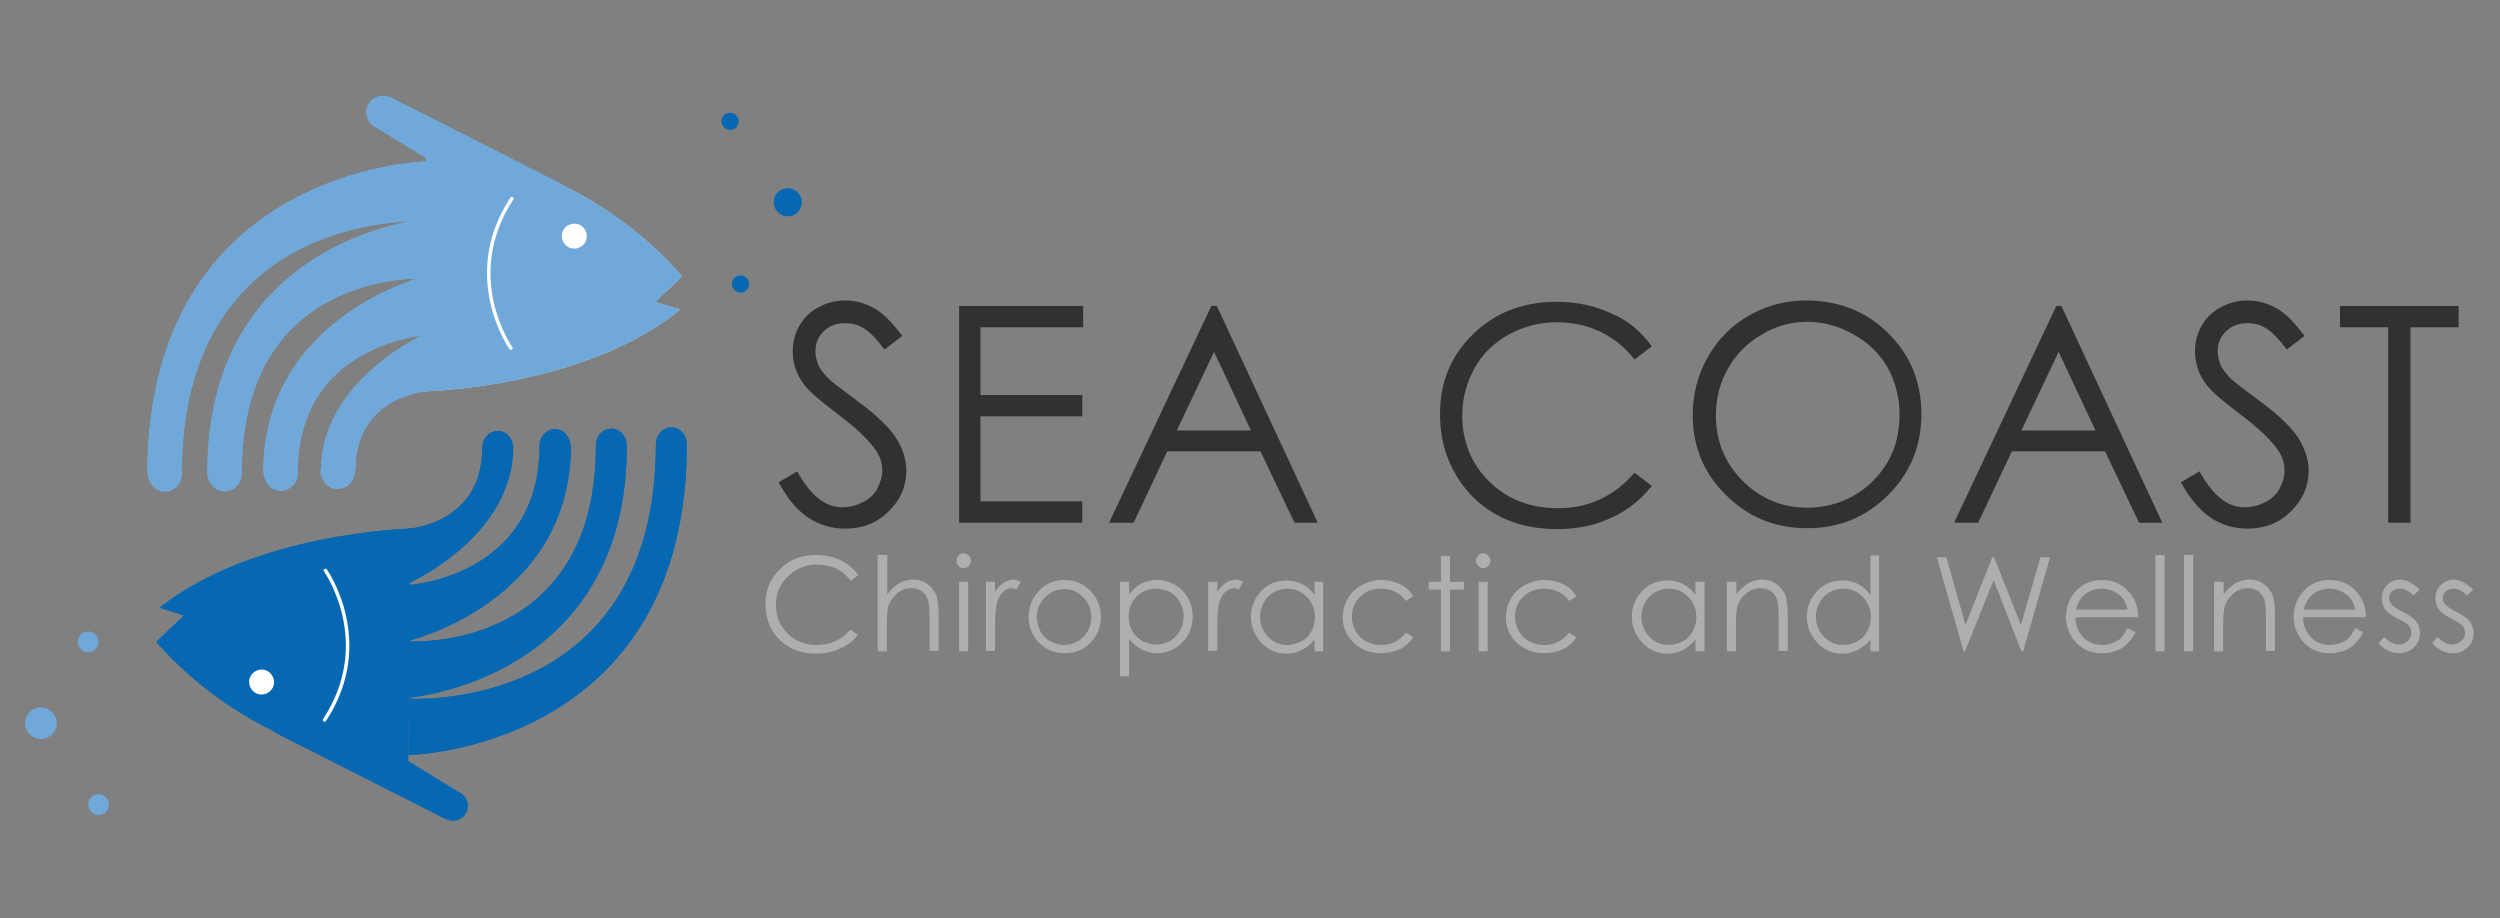 <?xml version="1.0" encoding="utf-8"?>
<!-- Generator: Adobe Illustrator 27.5.0, SVG Export Plug-In . SVG Version: 6.00 Build 0)  -->
<svg version="1.1" id="Layer_1" xmlns="http://www.w3.org/2000/svg" xmlns:xlink="http://www.w3.org/1999/xlink" x="0px" y="0px"
	 viewBox="0 0 550 202" style="enable-background:new 0 0 550 202;" xml:space="preserve">
<rect x="0" y="0" width="550" height="202" fill="#808080" stroke="none"/>
<style type="text/css">
	.st0{fill:#0668B2;}
	.st1{fill:none;stroke:#FFFFFF;stroke-width:0.77;stroke-linecap:round;stroke-miterlimit:1;}
	.st2{fill:#70A8DA;}
	.st3{fill:none;stroke:#70A8DA;stroke-width:0.77;}
	.st4{fill:none;stroke:#B6E1E2;stroke-width:0.77;}
	.st5{fill:#FFFFFF;}
	.st6{fill:#313131;}
	.st7{fill:#AEAEAE;}
</style>
<g>
	<g>
		<path class="st0" d="M144.3,97.7c0,59.5-54.4,56-54.4,56l0,12.4c0,0,61.2-1.1,61.2-68.4"/>
		<path class="st0" d="M144.3,97.7c0-2.1,1.6-3.7,3.4-3.7c1.9,0,3.4,1.7,3.4,3.8"/>
		<path class="st0" d="M118.7,98c0,29.1-28.9,30.7-28.9,30.7L89.8,141c0,0,35.8-8.5,35.8-43"/>
		<path class="st0" d="M118.7,98.1c0-2.1,1.6-3.7,3.4-3.7c1.9,0,3.4,1.7,3.4,3.8"/>
		<path class="st0" d="M131.1,98c0,45.8-41.3,43.1-41.3,43.1v12.4c0,0,48.1-3.7,48.1-55.4"/>
		<path class="st0" d="M131.1,98c0-2.1,1.5-3.7,3.4-3.7c1.9,0,3.4,1.7,3.4,3.8"/>
		<path class="st0" d="M106.1,98.5c0,16.9-16.3,17.8-16.3,17.8l0.1,12c0,0,23-10.2,23-29.9"/>
		<path class="st0" d="M106.1,98.5c0-2.1,1.6-3.7,3.4-3.7c1.9,0,3.4,1.7,3.4,3.8"/>
		<path class="st0" d="M34.4,141.2c0,0,21.3,26.5,55.4,26.7l0.4-51.6c0,0-34.1,0.8-55.1,17.4l5.4,1.7L34.4,141.2z"/>
		<path class="st0" d="M60.3,150.1c0-1.5-1.2-2.8-2.7-2.8c-1.5,0-2.8,1.2-2.8,2.7c0,1.5,1.2,2.8,2.7,2.8
			C59,152.8,60.3,151.6,60.3,150.1z"/>
		<polyline class="st0" points="101.3,174.5 65.2,152.4 60.4,161.1 98.1,180.2 		"/>
		<path class="st0" d="M101.2,174.4c1.6,0.9,2.2,2.9,1.3,4.5c-0.9,1.6-2.9,2.1-4.5,1.2"/>
		<path class="st0" d="M71.6,125.5c0,0,11.1,15.7-0.2,32.9"/>
		<path class="st1" d="M71.6,125.5c0,0,11.1,15.7-0.2,32.9"/>
		<path class="st2" d="M39.6,104.3c0-59.5,54.4-56,54.4-56l0-12.4c0,0-61.2,1.1-61.2,68.4"/>
		<path class="st3" d="M39.6,104.3c0-59.5,54.4-56,54.4-56l0-12.4c0,0-61.2,1.1-61.2,68.4"/>
		<path class="st2" d="M65.1,104C65.1,75,94,73.3,94,73.3L94.1,61c0,0-35.8,8.5-35.8,43"/>
		<path class="st3" d="M65.1,104C65.1,75,94,73.3,94,73.3L94.1,61c0,0-35.8,8.5-35.8,43"/>
		<path class="st2" d="M65.2,103.9c0,2.1-1.6,3.7-3.4,3.7c-1.9,0-3.4-1.7-3.4-3.8"/>
		<path class="st3" d="M65.2,103.9c0,2.1-1.6,3.7-3.4,3.7c-1.9,0-3.4-1.7-3.4-3.8"/>
		<path class="st2" d="M52.8,104c0-45.8,41.3-43.1,41.3-43.1V48.5c0,0-48.1,3.7-48.1,55.4"/>
		<path class="st3" d="M52.8,104c0-45.8,41.3-43.1,41.3-43.1V48.5c0,0-48.1,3.7-48.1,55.4"/>
		<path class="st2" d="M52.8,104c0,2.1-1.5,3.7-3.4,3.7c-1.9,0-3.4-1.7-3.4-3.8"/>
		<path class="st3" d="M52.8,104c0,2.1-1.5,3.7-3.4,3.7c-1.9,0-3.4-1.7-3.4-3.8"/>
		<path class="st2" d="M77.8,103.5c0-16.9,16.3-17.8,16.3-17.8L94,73.6c0,0-23,10.2-23,29.9"/>
		<path class="st3" d="M77.8,103.5c0-16.9,16.3-17.8,16.3-17.8L94,73.6c0,0-23,10.2-23,29.9"/>
		<path class="st2" d="M77.7,103.5c0,2.1-1.6,3.7-3.4,3.7c-1.9,0-3.4-1.7-3.4-3.8"/>
		<path class="st3" d="M77.7,103.5c0,2.1-1.6,3.7-3.4,3.7c-1.9,0-3.4-1.7-3.4-3.8"/>
		<path class="st2" d="M149.5,60.8c0,0-21.3-26.5-55.4-26.7l-0.4,51.6c0,0,34.1-0.8,55.1-17.4l-5.4-1.7L149.5,60.8z"/>
		<path class="st4" d="M149.5,60.8c0,0-21.3-26.5-55.4-26.7l-0.4,51.6c0,0,34.1-0.8,55.1-17.4l-5.4-1.7L149.5,60.8z"/>
		<path class="st0" d="M123.6,51.9c0,1.5,1.2,2.8,2.7,2.8c1.5,0,2.8-1.2,2.8-2.7c0-1.5-1.2-2.8-2.7-2.8
			C124.8,49.2,123.6,50.4,123.6,51.9z"/>
		<polyline class="st2" points="82.6,27.5 118.7,49.6 123.5,40.9 85.8,21.8 		"/>
		<polyline class="st3" points="82.6,27.5 118.7,49.6 123.5,40.9 85.8,21.8 		"/>
		<path class="st2" d="M82.7,27.6c-1.6-0.9-2.2-2.9-1.3-4.5c0.9-1.6,2.9-2.1,4.5-1.2"/>
		<path class="st3" d="M82.7,27.6c-1.6-0.9-2.2-2.9-1.3-4.5c0.9-1.6,2.9-2.1,4.5-1.2"/>
		<path class="st0" d="M112.3,76.5c0,0-11.1-15.7,0.2-32.9"/>
		<path class="st1" d="M112.3,76.5c0,0-11.1-15.7,0.2-32.9"/>
		<path class="st0" d="M144.3,97.7c0,59.5-54.4,56-54.4,56l0,12.4c0,0,61.2-1.1,61.2-68.4"/>
		<path class="st0" d="M144.3,97.7c0-2.1,1.6-3.7,3.4-3.7c1.9,0,3.4,1.7,3.4,3.8"/>
		<path class="st0" d="M118.7,98c0,29.1-28.9,30.7-28.9,30.7L89.8,141c0,0,35.8-8.5,35.8-43"/>
		<path class="st0" d="M118.7,98.1c0-2.1,1.6-3.7,3.4-3.7c1.9,0,3.4,1.7,3.4,3.8"/>
		<path class="st0" d="M131.1,98c0,45.8-41.3,43.1-41.3,43.1v12.4c0,0,48.1-3.7,48.1-55.4"/>
		<path class="st0" d="M131.1,98c0-2.1,1.5-3.7,3.4-3.7c1.9,0,3.4,1.7,3.4,3.8"/>
		<path class="st0" d="M106.1,98.5c0,16.9-16.3,17.8-16.3,17.8l0.1,12c0,0,23-10.2,23-29.9"/>
		<path class="st0" d="M106.1,98.5c0-2.1,1.6-3.7,3.4-3.7c1.9,0,3.4,1.7,3.4,3.8"/>
		<path class="st0" d="M34.4,141.2c0,0,21.3,26.5,55.4,26.7l0.4-51.6c0,0-34.1,0.8-55.1,17.4l5.4,1.7L34.4,141.2z"/>
		<path class="st5" d="M60.3,150.1c0-1.5-1.2-2.8-2.7-2.8c-1.5,0-2.8,1.2-2.8,2.7c0,1.5,1.2,2.8,2.7,2.8
			C59,152.8,60.3,151.6,60.3,150.1z"/>
		<polyline class="st0" points="101.3,174.5 65.2,152.4 60.4,161.1 98.1,180.2 		"/>
		<path class="st0" d="M101.2,174.4c1.6,0.9,2.2,2.9,1.3,4.5c-0.9,1.6-2.9,2.1-4.5,1.2"/>
		<path class="st0" d="M71.6,125.5c0,0,11.1,15.7-0.2,32.9"/>
		<path class="st1" d="M71.6,125.5c0,0,11.1,15.7-0.2,32.9"/>
		<path class="st2" d="M39.6,104.3c0-59.5,54.4-56,54.4-56l0-12.4c0,0-61.2,1.1-61.2,68.4"/>
		<path class="st3" d="M39.6,104.3c0-59.5,54.4-56,54.4-56l0-12.4c0,0-61.2,1.1-61.2,68.4"/>
		<path class="st2" d="M39.7,104.1c0,2.1-1.6,3.7-3.4,3.7c-1.9,0-3.4-1.7-3.4-3.8"/>
		<path class="st3" d="M39.7,104.1c0,2.1-1.6,3.7-3.4,3.7c-1.9,0-3.4-1.7-3.4-3.8"/>
		<path class="st2" d="M65.1,104C65.1,75,94,73.3,94,73.3L94.1,61c0,0-35.8,8.5-35.8,43"/>
		<path class="st3" d="M65.1,104C65.1,75,94,73.3,94,73.3L94.1,61c0,0-35.8,8.5-35.8,43"/>
		<path class="st2" d="M65.2,103.9c0,2.1-1.6,3.7-3.4,3.7c-1.9,0-3.4-1.7-3.4-3.8"/>
		<path class="st3" d="M65.2,103.9c0,2.1-1.6,3.7-3.4,3.7c-1.9,0-3.4-1.7-3.4-3.8"/>
		<path class="st2" d="M52.8,104c0-45.8,41.3-43.1,41.3-43.1V48.5c0,0-48.1,3.7-48.1,55.4"/>
		<path class="st3" d="M52.8,104c0-45.8,41.3-43.1,41.3-43.1V48.5c0,0-48.1,3.7-48.1,55.4"/>
		<path class="st2" d="M52.8,104c0,2.1-1.5,3.7-3.4,3.7c-1.9,0-3.4-1.7-3.4-3.8"/>
		<path class="st3" d="M52.8,104c0,2.1-1.5,3.7-3.4,3.7c-1.9,0-3.4-1.7-3.4-3.8"/>
		<path class="st2" d="M77.8,103.5c0-16.9,16.3-17.8,16.3-17.8L94,73.6c0,0-23,10.2-23,29.9"/>
		<path class="st3" d="M77.8,103.5c0-16.9,16.3-17.8,16.3-17.8L94,73.6c0,0-23,10.2-23,29.9"/>
		<path class="st2" d="M77.7,103.5c0,2.1-1.6,3.7-3.4,3.7c-1.9,0-3.4-1.7-3.4-3.8"/>
		<path class="st3" d="M77.7,103.5c0,2.1-1.6,3.7-3.4,3.7c-1.9,0-3.4-1.7-3.4-3.8"/>
		<path class="st2" d="M149.5,60.8c0,0-21.3-26.5-55.4-26.7l-0.4,51.6c0,0,34.1-0.8,55.1-17.4l-5.4-1.7L149.5,60.8z"/>
		<path class="st3" d="M149.5,60.8c0,0-21.3-26.5-55.4-26.7l-0.4,51.6c0,0,34.1-0.8,55.1-17.4l-5.4-1.7L149.5,60.8z"/>
		<path class="st5" d="M123.6,51.9c0,1.5,1.2,2.8,2.7,2.8c1.5,0,2.8-1.2,2.8-2.7c0-1.5-1.2-2.8-2.7-2.8
			C124.8,49.2,123.6,50.4,123.6,51.9z"/>
		<polyline class="st2" points="82.6,27.5 118.7,49.6 123.5,40.9 85.8,21.8 		"/>
		<polyline class="st3" points="82.6,27.5 118.7,49.6 123.5,40.9 85.8,21.8 		"/>
		<path class="st2" d="M82.7,27.6c-1.6-0.9-2.2-2.9-1.3-4.5c0.9-1.6,2.9-2.1,4.5-1.2"/>
		<path class="st3" d="M82.7,27.6c-1.6-0.9-2.2-2.9-1.3-4.5c0.9-1.6,2.9-2.1,4.5-1.2"/>
		<path class="st1" d="M112.4,76.6c0,0-11.1-15.7,0.2-32.9"/>
		<path class="st0" d="M162.9,64.4c1,0,1.9-0.8,1.9-1.9c0-1-0.8-1.9-1.9-1.9c-1,0-1.9,0.8-1.9,1.9C161.1,63.5,161.9,64.4,162.9,64.4
			z"/>
		<path class="st0" d="M160.6,28.6c1,0,1.9-0.8,1.9-1.9c0-1-0.8-1.9-1.9-1.9c-1,0-1.9,0.8-1.9,1.9C158.8,27.7,159.6,28.6,160.6,28.6
			z"/>
		<path class="st0" d="M173.3,47.6c1.7,0,3.1-1.4,3.1-3.1c0-1.7-1.4-3.1-3.1-3.1c-1.7,0-3.1,1.4-3.1,3.1
			C170.3,46.3,171.6,47.6,173.3,47.6z"/>
		<path class="st2" d="M19.4,139.3c-1,0-1.9,0.8-1.9,1.9c0,1,0.8,1.9,1.9,1.9c1,0,1.9-0.8,1.9-1.9C21.2,140.1,20.4,139.3,19.4,139.3
			z"/>
		<path class="st3" d="M19.4,139.3c-1,0-1.9,0.8-1.9,1.9c0,1,0.8,1.9,1.9,1.9c1,0,1.9-0.8,1.9-1.9C21.2,140.1,20.4,139.3,19.4,139.3
			z"/>
		<path class="st2" d="M21.7,175.1c-1,0-1.9,0.8-1.9,1.9c0,1,0.8,1.9,1.9,1.9c1,0,1.9-0.8,1.9-1.9C23.6,175.9,22.7,175.1,21.7,175.1
			z"/>
		<path class="st3" d="M21.7,175.1c-1,0-1.9,0.8-1.9,1.9c0,1,0.8,1.9,1.9,1.9c1,0,1.9-0.8,1.9-1.9C23.6,175.9,22.7,175.1,21.7,175.1
			z"/>
		<path class="st2" d="M9,156c-1.7,0-3.1,1.4-3.1,3.1c0,1.7,1.4,3.1,3.1,3.1c1.7,0,3.1-1.4,3.1-3.1C12,157.4,10.7,156,9,156z"/>
		<path class="st3" d="M9,156c-1.7,0-3.1,1.4-3.1,3.1c0,1.7,1.4,3.1,3.1,3.1c1.7,0,3.1-1.4,3.1-3.1C12,157.4,10.7,156,9,156z"/>
	</g>
	<g>
		<path class="st6" d="M171.3,106.1l4.1-2.4c2.9,5.3,6.1,7.9,9.9,7.9c1.6,0,3.1-0.4,4.5-1.1c1.4-0.7,2.5-1.7,3.2-3
			c0.7-1.3,1.1-2.6,1.1-4c0-1.6-0.5-3.2-1.6-4.7c-1.5-2.1-4.2-4.7-8.2-7.7c-4-3-6.5-5.2-7.4-6.5c-1.7-2.2-2.5-4.7-2.5-7.3
			c0-2.1,0.5-4,1.5-5.7c1-1.7,2.4-3.1,4.2-4c1.8-1,3.8-1.5,5.9-1.5c2.2,0,4.3,0.6,6.3,1.7c2,1.1,4,3.2,6.2,6.1l-3.9,3
			c-1.8-2.4-3.3-3.9-4.6-4.7c-1.3-0.8-2.6-1.1-4.1-1.1c-1.9,0-3.5,0.6-4.7,1.8c-1.2,1.2-1.8,2.6-1.8,4.3c0,1,0.2,2,0.6,3
			c0.4,1,1.2,2,2.4,3.2c0.6,0.6,2.7,2.2,6.2,4.8c4.1,3,7,5.8,8.5,8.1c1.5,2.4,2.3,4.8,2.3,7.2c0,3.5-1.3,6.5-3.9,9
			c-2.6,2.6-5.8,3.8-9.6,3.8c-2.9,0-5.5-0.8-7.9-2.3C175.4,112.3,173.3,109.8,171.3,106.1z"/>
		<path class="st6" d="M211,67.3h27.3V72h-22.6v14.9h22.4v4.7h-22.4v18.7h22.4v4.7H211V67.3z"/>
		<path class="st6" d="M267.7,67.3l22.2,47.7h-5.1l-7.5-15.7h-20.5l-7.4,15.7H244l22.5-47.7H267.7z M267.1,77.4l-8.2,17.3h16.3
			L267.1,77.4z"/>
		<path class="st6" d="M363.4,76.2l-3.8,2.9c-2.1-2.7-4.6-4.7-7.5-6.1c-2.9-1.4-6.1-2.1-9.6-2.1c-3.8,0-7.3,0.9-10.6,2.7
			c-3.2,1.8-5.8,4.3-7.5,7.4s-2.7,6.5-2.7,10.4c0,5.8,2,10.7,6,14.6c4,3.9,9,5.8,15.1,5.8c6.7,0,12.3-2.6,16.8-7.8l3.8,2.9
			c-2.4,3-5.3,5.4-8.9,7c-3.6,1.7-7.5,2.5-11.9,2.5c-8.3,0-14.9-2.8-19.7-8.3c-4-4.7-6.1-10.4-6.1-17c0-7,2.4-12.9,7.3-17.6
			c4.9-4.8,11-7.1,18.4-7.1c4.5,0,8.5,0.9,12.1,2.6C358.2,70.5,361.1,73,363.4,76.2z"/>
		<path class="st6" d="M397.3,66.1c7.2,0,13.3,2.4,18.1,7.2c4.9,4.8,7.3,10.8,7.3,17.8c0,7-2.4,12.9-7.3,17.8
			c-4.9,4.9-10.8,7.3-17.8,7.3c-7.1,0-13-2.4-17.9-7.3c-4.9-4.8-7.3-10.7-7.3-17.6c0-4.6,1.1-8.8,3.3-12.7c2.2-3.9,5.2-7,9.1-9.2
			C388.7,67.2,392.9,66.1,397.3,66.1z M397.6,70.8c-3.5,0-6.9,0.9-10,2.8c-3.2,1.8-5.6,4.3-7.4,7.4c-1.8,3.1-2.7,6.6-2.7,10.4
			c0,5.7,2,10.5,5.9,14.4c3.9,3.9,8.7,5.9,14.2,5.9c3.7,0,7.1-0.9,10.3-2.7c3.1-1.8,5.6-4.3,7.4-7.4c1.8-3.1,2.6-6.6,2.6-10.4
			c0-3.8-0.9-7.2-2.6-10.3c-1.8-3.1-4.2-5.5-7.5-7.3C404.5,71.7,401.1,70.8,397.6,70.8z"/>
		<path class="st6" d="M453.5,67.3l22.2,47.7h-5.1l-7.5-15.7h-20.5l-7.4,15.7h-5.3l22.5-47.7H453.5z M452.9,77.4l-8.2,17.3H461
			L452.9,77.4z"/>
		<path class="st6" d="M479.8,106.1l4.1-2.4c2.9,5.3,6.1,7.9,9.9,7.9c1.6,0,3.1-0.4,4.5-1.1c1.4-0.7,2.5-1.7,3.2-3
			c0.7-1.3,1.1-2.6,1.1-4c0-1.6-0.5-3.2-1.6-4.7c-1.5-2.1-4.2-4.7-8.2-7.7c-4-3-6.5-5.2-7.4-6.5c-1.7-2.2-2.5-4.7-2.5-7.3
			c0-2.1,0.5-4,1.5-5.7c1-1.7,2.4-3.1,4.2-4c1.8-1,3.8-1.5,5.9-1.5c2.2,0,4.3,0.6,6.3,1.7c2,1.1,4,3.2,6.2,6.1l-3.9,3
			c-1.8-2.4-3.3-3.9-4.6-4.7c-1.3-0.8-2.6-1.1-4.1-1.1c-1.9,0-3.5,0.6-4.7,1.8c-1.2,1.2-1.8,2.6-1.8,4.3c0,1,0.2,2,0.6,3
			c0.4,1,1.2,2,2.4,3.2c0.6,0.6,2.7,2.2,6.2,4.8c4.1,3,7,5.8,8.5,8.1c1.5,2.4,2.3,4.8,2.3,7.2c0,3.5-1.3,6.5-3.9,9
			c-2.6,2.6-5.8,3.8-9.6,3.8c-2.9,0-5.5-0.8-7.9-2.3C484,112.3,481.8,109.8,479.8,106.1z"/>
		<path class="st6" d="M514.8,72v-4.7h26.1V72h-10.6v43h-4.9V72H514.8z"/>
		<path class="st7" d="M188.8,126.5l-1.6,1.3c-0.9-1.2-2-2.1-3.2-2.7c-1.3-0.6-2.6-0.9-4.2-0.9c-1.7,0-3.2,0.4-4.6,1.2
			c-1.4,0.8-2.5,1.9-3.3,3.2c-0.8,1.3-1.2,2.8-1.2,4.5c0,2.5,0.9,4.6,2.6,6.3c1.7,1.7,3.9,2.5,6.5,2.5c2.9,0,5.3-1.1,7.3-3.4
			l1.6,1.2c-1,1.3-2.3,2.3-3.9,3c-1.5,0.7-3.3,1.1-5.2,1.1c-3.6,0-6.5-1.2-8.6-3.6c-1.8-2-2.6-4.5-2.6-7.4c0-3,1.1-5.6,3.2-7.6
			c2.1-2.1,4.8-3.1,8-3.1c1.9,0,3.7,0.4,5.2,1.1C186.5,124,187.8,125.1,188.8,126.5z"/>
		<path class="st7" d="M193.2,122.1h2v8.6c0.8-1,1.7-1.8,2.6-2.4c1-0.5,2-0.8,3.1-0.8c1.1,0,2.2,0.3,3,0.9c0.9,0.6,1.5,1.4,2,2.3
			c0.4,1,0.6,2.5,0.6,4.6v7.9h-2V136c0-1.8-0.1-2.9-0.2-3.5c-0.2-1-0.7-1.8-1.3-2.3c-0.6-0.5-1.5-0.8-2.5-0.8
			c-1.2,0-2.3,0.4-3.2,1.2c-0.9,0.8-1.6,1.8-1.9,2.9c-0.2,0.7-0.3,2.1-0.3,4.2v5.6h-2V122.1z"/>
		<path class="st7" d="M212,121.7c0.4,0,0.8,0.2,1.1,0.5c0.3,0.3,0.5,0.7,0.5,1.2c0,0.4-0.2,0.8-0.5,1.1c-0.3,0.3-0.7,0.5-1.1,0.5
			c-0.4,0-0.8-0.2-1.1-0.5c-0.3-0.3-0.5-0.7-0.5-1.1c0-0.5,0.2-0.8,0.5-1.2C211.2,121.9,211.6,121.7,212,121.7z M211,128h2v15.3h-2
			V128z"/>
		<path class="st7" d="M216.9,128h2v2.2c0.6-0.9,1.2-1.5,1.9-2c0.7-0.4,1.4-0.7,2.1-0.7c0.5,0,1.1,0.2,1.7,0.5l-1,1.7
			c-0.4-0.2-0.8-0.3-1-0.3c-0.7,0-1.3,0.3-1.9,0.8c-0.6,0.5-1.1,1.4-1.4,2.5c-0.2,0.9-0.4,2.6-0.4,5.3v5.2h-2V128z"/>
		<path class="st7" d="M234.2,127.6c2.4,0,4.3,0.9,5.9,2.6c1.4,1.6,2.1,3.4,2.1,5.5c0,2.1-0.7,4-2.2,5.6c-1.5,1.6-3.4,2.4-5.7,2.4
			c-2.3,0-4.3-0.8-5.8-2.4c-1.5-1.6-2.2-3.5-2.2-5.6c0-2.1,0.7-4,2.1-5.5C229.8,128.5,231.8,127.6,234.2,127.6z M234.1,129.6
			c-1.6,0-3,0.6-4.2,1.8c-1.2,1.2-1.8,2.7-1.8,4.4c0,1.1,0.3,2.1,0.8,3.1c0.5,1,1.3,1.7,2.2,2.2c0.9,0.5,1.9,0.8,3,0.8
			c1.1,0,2.1-0.3,3-0.8c0.9-0.5,1.6-1.3,2.2-2.2c0.5-1,0.8-2,0.8-3.1c0-1.7-0.6-3.2-1.8-4.4C237.2,130.2,235.8,129.6,234.1,129.6z"
			/>
		<path class="st7" d="M246.4,128h2v2.8c0.8-1.1,1.7-1.9,2.7-2.4c1-0.5,2.1-0.8,3.4-0.8c2.2,0,4,0.8,5.6,2.3
			c1.5,1.6,2.3,3.5,2.3,5.7c0,2.3-0.8,4.2-2.3,5.7c-1.5,1.6-3.4,2.4-5.5,2.4c-1.2,0-2.3-0.3-3.4-0.8c-1-0.5-1.9-1.3-2.8-2.3v8.2h-2
			V128z M254.3,129.5c-1.7,0-3.1,0.6-4.3,1.8c-1.2,1.2-1.7,2.7-1.7,4.4c0,1.2,0.3,2.2,0.8,3.1c0.5,0.9,1.3,1.7,2.2,2.2
			c1,0.5,2,0.8,3.1,0.8c1.1,0,2.1-0.3,3-0.8c0.9-0.5,1.7-1.3,2.2-2.3c0.6-1,0.8-2,0.8-3.1c0-1.1-0.3-2.1-0.8-3.1
			c-0.5-1-1.3-1.7-2.2-2.3C256.4,129.8,255.3,129.5,254.3,129.5z"/>
		<path class="st7" d="M265.8,128h2v2.2c0.6-0.9,1.2-1.5,1.9-2c0.7-0.4,1.4-0.7,2.1-0.7c0.5,0,1.1,0.2,1.7,0.5l-1,1.7
			c-0.4-0.2-0.8-0.3-1-0.3c-0.7,0-1.3,0.3-1.9,0.8c-0.6,0.5-1.1,1.4-1.4,2.5c-0.2,0.9-0.4,2.6-0.4,5.3v5.2h-2V128z"/>
		<path class="st7" d="M291.1,128v15.3h-1.9v-2.6c-0.8,1-1.8,1.8-2.8,2.3c-1,0.5-2.1,0.8-3.4,0.8c-2.2,0-4-0.8-5.5-2.4
			c-1.5-1.6-2.3-3.5-2.3-5.7c0-2.2,0.8-4.1,2.3-5.7c1.5-1.6,3.4-2.3,5.6-2.3c1.3,0,2.4,0.3,3.4,0.8c1,0.5,1.9,1.3,2.7,2.4V128H291.1
			z M283.2,129.5c-1.1,0-2.1,0.3-3,0.8c-0.9,0.5-1.7,1.3-2.2,2.3c-0.5,1-0.8,2-0.8,3.1c0,1.1,0.3,2.1,0.8,3.1c0.6,1,1.3,1.7,2.2,2.3
			c0.9,0.5,1.9,0.8,3,0.8c1.1,0,2.1-0.3,3.1-0.8c1-0.5,1.7-1.3,2.2-2.2c0.5-0.9,0.8-2,0.8-3.1c0-1.8-0.6-3.2-1.7-4.4
			C286.3,130.1,284.9,129.5,283.2,129.5z"/>
		<path class="st7" d="M310.9,131.2l-1.6,1c-1.3-1.8-3.2-2.7-5.5-2.7c-1.9,0-3.4,0.6-4.6,1.8c-1.2,1.2-1.8,2.7-1.8,4.4
			c0,1.1,0.3,2.2,0.8,3.1c0.6,1,1.3,1.7,2.3,2.3c1,0.5,2.1,0.8,3.3,0.8c2.2,0,4.1-0.9,5.5-2.7l1.6,1c-0.7,1.1-1.7,2-2.9,2.6
			c-1.2,0.6-2.6,0.9-4.2,0.9c-2.4,0-4.4-0.8-6-2.3c-1.6-1.5-2.4-3.4-2.4-5.6c0-1.5,0.4-2.9,1.1-4.1c0.7-1.3,1.8-2.3,3.1-3
			c1.3-0.7,2.8-1.1,4.4-1.1c1,0,2,0.2,2.9,0.5c0.9,0.3,1.7,0.7,2.4,1.2C309.9,129.8,310.5,130.4,310.9,131.2z"/>
		<path class="st7" d="M317,122.3h2v5.7h3.1v1.7H319v13.6h-2v-13.6h-2.7V128h2.7V122.3z"/>
		<path class="st7" d="M326.3,121.7c0.4,0,0.8,0.2,1.1,0.5c0.3,0.3,0.5,0.7,0.5,1.2c0,0.4-0.2,0.8-0.5,1.1c-0.3,0.3-0.7,0.5-1.1,0.5
			c-0.4,0-0.8-0.2-1.1-0.5c-0.3-0.3-0.5-0.7-0.5-1.1c0-0.5,0.2-0.8,0.5-1.2C325.5,121.9,325.9,121.7,326.3,121.7z M325.3,128h2v15.3
			h-2V128z"/>
		<path class="st7" d="M346.8,131.2l-1.6,1c-1.3-1.8-3.2-2.7-5.5-2.7c-1.9,0-3.4,0.6-4.6,1.8c-1.2,1.2-1.8,2.7-1.8,4.4
			c0,1.1,0.3,2.2,0.8,3.1c0.6,1,1.3,1.7,2.3,2.3c1,0.5,2.1,0.8,3.3,0.8c2.2,0,4.1-0.9,5.5-2.7l1.6,1c-0.7,1.1-1.7,2-2.9,2.6
			c-1.2,0.6-2.6,0.9-4.2,0.9c-2.4,0-4.4-0.8-6-2.3c-1.6-1.5-2.4-3.4-2.4-5.6c0-1.5,0.4-2.9,1.1-4.1c0.7-1.3,1.8-2.3,3.1-3
			c1.3-0.7,2.8-1.1,4.4-1.1c1,0,2,0.2,2.9,0.5c0.9,0.3,1.7,0.7,2.4,1.2C345.8,129.8,346.3,130.4,346.8,131.2z"/>
		<path class="st7" d="M375,128v15.3H373v-2.6c-0.8,1-1.8,1.8-2.8,2.3c-1,0.5-2.1,0.8-3.4,0.8c-2.2,0-4-0.8-5.5-2.4
			c-1.5-1.6-2.3-3.5-2.3-5.7c0-2.2,0.8-4.1,2.3-5.7c1.5-1.6,3.4-2.3,5.6-2.3c1.3,0,2.4,0.3,3.4,0.8c1,0.5,1.9,1.3,2.7,2.4V128H375z
			 M367.1,129.5c-1.1,0-2.1,0.3-3,0.8c-0.9,0.5-1.7,1.3-2.2,2.3c-0.5,1-0.8,2-0.8,3.1c0,1.1,0.3,2.1,0.8,3.1c0.6,1,1.3,1.7,2.2,2.3
			c0.9,0.5,1.9,0.8,3,0.8c1.1,0,2.1-0.3,3.1-0.8c1-0.5,1.7-1.3,2.2-2.2c0.5-0.9,0.8-2,0.8-3.1c0-1.8-0.6-3.2-1.7-4.4
			C370.2,130.1,368.8,129.5,367.1,129.5z"/>
		<path class="st7" d="M380,128h2v2.7c0.8-1,1.7-1.8,2.6-2.4c1-0.5,2-0.8,3.1-0.8c1.1,0,2.2,0.3,3,0.9c0.9,0.6,1.5,1.4,2,2.3
			c0.4,1,0.6,2.5,0.6,4.6v7.9h-2V136c0-1.8-0.1-2.9-0.2-3.5c-0.2-1-0.7-1.8-1.3-2.3c-0.6-0.5-1.5-0.8-2.5-0.8
			c-1.2,0-2.3,0.4-3.2,1.2c-0.9,0.8-1.6,1.8-1.9,2.9c-0.2,0.8-0.3,2.1-0.3,4.2v5.6h-2V128z"/>
		<path class="st7" d="M413.4,122.1v21.2h-1.9v-2.6c-0.8,1-1.8,1.8-2.8,2.3c-1,0.5-2.2,0.8-3.4,0.8c-2.2,0-4-0.8-5.5-2.4
			c-1.5-1.6-2.3-3.5-2.3-5.7c0-2.2,0.8-4.1,2.3-5.7c1.5-1.6,3.4-2.3,5.6-2.3c1.3,0,2.4,0.3,3.4,0.8c1,0.5,1.9,1.3,2.7,2.4v-8.7
			H413.4z M405.5,129.5c-1.1,0-2.1,0.3-3,0.8c-0.9,0.5-1.7,1.3-2.2,2.3c-0.5,1-0.8,2-0.8,3.1c0,1.1,0.3,2.1,0.8,3.1
			c0.6,1,1.3,1.7,2.2,2.3c0.9,0.5,1.9,0.8,3,0.8c1.1,0,2.1-0.3,3.1-0.8c1-0.5,1.7-1.3,2.2-2.2c0.5-0.9,0.8-2,0.8-3.1
			c0-1.8-0.6-3.2-1.7-4.4C408.7,130.1,407.2,129.5,405.5,129.5z"/>
		<path class="st7" d="M426.1,122.6h2.1l4.2,14.9l5.9-14.9h0.4l5.9,14.9l4.3-14.9h2.1l-5.9,20.7h-0.4l-6.1-15.7l-6.3,15.7H432
			L426.1,122.6z"/>
		<path class="st7" d="M468.1,138.2l1.7,0.9c-0.5,1.1-1.2,1.9-1.9,2.6c-0.7,0.7-1.5,1.2-2.4,1.5c-0.9,0.3-1.9,0.5-3,0.5
			c-2.5,0-4.4-0.8-5.9-2.5c-1.4-1.6-2.1-3.5-2.1-5.5c0-1.9,0.6-3.7,1.8-5.2c1.5-1.9,3.5-2.9,6.1-2.9c2.6,0,4.7,1,6.3,3
			c1.1,1.4,1.7,3.1,1.7,5.2h-13.8c0,1.8,0.6,3.2,1.7,4.4c1.1,1.1,2.5,1.7,4.1,1.7c0.8,0,1.5-0.1,2.3-0.4c0.7-0.3,1.4-0.6,1.9-1.1
			C466.9,140,467.5,139.2,468.1,138.2z M468.1,134.1c-0.3-1-0.6-1.9-1.1-2.5c-0.5-0.6-1.2-1.1-2-1.5c-0.8-0.4-1.7-0.6-2.6-0.6
			c-1.5,0-2.8,0.5-3.9,1.4c-0.8,0.7-1.4,1.8-1.8,3.2H468.1z"/>
		<path class="st7" d="M474.2,122.1h2v21.2h-2V122.1z"/>
		<path class="st7" d="M480.5,122.1h2v21.2h-2V122.1z"/>
		<path class="st7" d="M487.2,128h2v2.7c0.8-1,1.7-1.8,2.6-2.4c1-0.5,2-0.8,3.1-0.8c1.1,0,2.2,0.3,3,0.9c0.9,0.6,1.5,1.4,2,2.3
			c0.4,1,0.6,2.5,0.6,4.6v7.9h-2V136c0-1.8-0.1-2.9-0.2-3.5c-0.2-1-0.7-1.8-1.3-2.3c-0.6-0.5-1.5-0.8-2.5-0.8
			c-1.2,0-2.3,0.4-3.2,1.2c-0.9,0.8-1.6,1.8-1.9,2.9c-0.2,0.8-0.3,2.1-0.3,4.2v5.6h-2V128z"/>
		<path class="st7" d="M518.2,138.2l1.7,0.9c-0.5,1.1-1.2,1.9-1.9,2.6c-0.7,0.7-1.5,1.2-2.4,1.5c-0.9,0.3-1.9,0.5-3,0.5
			c-2.5,0-4.4-0.8-5.9-2.5c-1.4-1.6-2.1-3.5-2.1-5.5c0-1.9,0.6-3.7,1.8-5.2c1.5-1.9,3.5-2.9,6.1-2.9c2.6,0,4.7,1,6.3,3
			c1.1,1.4,1.7,3.1,1.7,5.2h-13.8c0,1.8,0.6,3.2,1.7,4.4c1.1,1.1,2.5,1.7,4.1,1.7c0.8,0,1.5-0.1,2.3-0.4c0.7-0.3,1.4-0.6,1.9-1.1
			C517,140,517.6,139.2,518.2,138.2z M518.2,134.1c-0.3-1-0.6-1.9-1.1-2.5c-0.5-0.6-1.2-1.1-2-1.5c-0.8-0.4-1.7-0.6-2.6-0.6
			c-1.5,0-2.8,0.5-3.9,1.4c-0.8,0.7-1.4,1.8-1.8,3.2H518.2z"/>
		<path class="st7" d="M532.3,129.7L531,131c-1.1-1-2.1-1.5-3.1-1.5c-0.6,0-1.2,0.2-1.6,0.6c-0.5,0.4-0.7,0.9-0.7,1.5
			c0,0.5,0.2,1,0.6,1.4c0.4,0.5,1.2,1,2.4,1.6c1.5,0.8,2.5,1.5,3,2.2c0.5,0.7,0.8,1.5,0.8,2.4c0,1.3-0.4,2.3-1.3,3.2
			c-0.9,0.9-2,1.3-3.3,1.3c-0.9,0-1.7-0.2-2.5-0.6c-0.8-0.4-1.5-0.9-2-1.6l1.2-1.4c1,1.1,2.1,1.7,3.2,1.7c0.8,0,1.5-0.3,2-0.8
			c0.6-0.5,0.8-1.1,0.8-1.8c0-0.6-0.2-1.1-0.5-1.5c-0.4-0.4-1.2-1-2.5-1.6c-1.4-0.7-2.3-1.4-2.8-2.1c-0.5-0.7-0.7-1.5-0.7-2.4
			c0-1.2,0.4-2.1,1.2-2.9c0.8-0.8,1.8-1.2,3-1.2C529.5,127.6,530.9,128.3,532.3,129.7z"/>
		<path class="st7" d="M544.1,129.7l-1.3,1.3c-1.1-1-2.1-1.5-3.1-1.5c-0.6,0-1.2,0.2-1.6,0.6c-0.5,0.4-0.7,0.9-0.7,1.5
			c0,0.5,0.2,1,0.6,1.4c0.4,0.5,1.2,1,2.4,1.6c1.5,0.8,2.5,1.5,3,2.2c0.5,0.7,0.8,1.5,0.8,2.4c0,1.3-0.4,2.3-1.3,3.2
			c-0.9,0.9-2,1.3-3.3,1.3c-0.9,0-1.7-0.2-2.5-0.6c-0.8-0.4-1.5-0.9-2-1.6l1.2-1.4c1,1.1,2.1,1.7,3.2,1.7c0.8,0,1.5-0.3,2-0.8
			c0.6-0.5,0.8-1.1,0.8-1.8c0-0.6-0.2-1.1-0.5-1.5c-0.4-0.4-1.2-1-2.5-1.6c-1.4-0.7-2.3-1.4-2.8-2.1c-0.5-0.7-0.7-1.5-0.7-2.4
			c0-1.2,0.4-2.1,1.2-2.9c0.8-0.8,1.8-1.2,3-1.2C541.2,127.6,542.6,128.3,544.1,129.7z"/>
	</g>
</g>
</svg>
